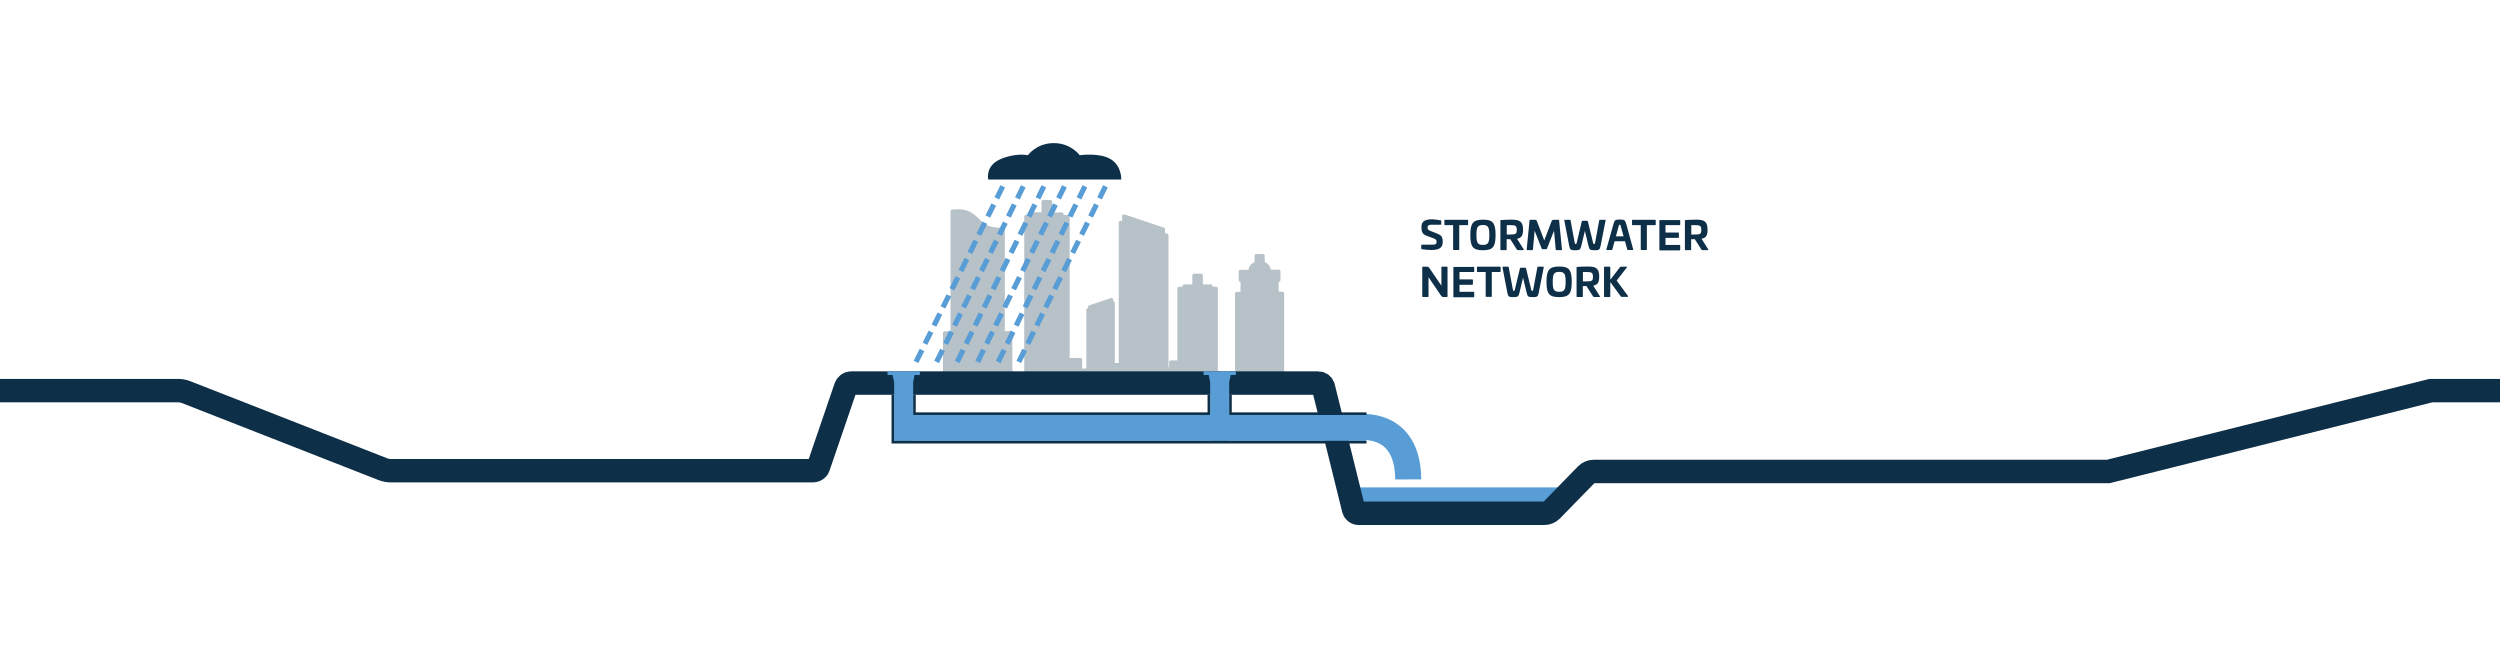 <?xml version="1.0" encoding="utf-8"?>
<!-- Generator: Adobe Illustrator 25.0.0, SVG Export Plug-In . SVG Version: 6.00 Build 0)  -->
<svg version="1.1" id="Ebene_1" xmlns="http://www.w3.org/2000/svg" xmlns:xlink="http://www.w3.org/1999/xlink" x="0px" y="0px"
	 viewBox="0 0 1920 500" style="enable-background:new 0 0 1920 500;" xml:space="preserve">
<style type="text/css">
	.st0{fill:#589DD6;}
	.st1{clip-path:url(#SVGID_2_);fill:#B7C1C8;}
	.st2{fill:#0E2F48;}
	.st3{clip-path:url(#SVGID_4_);fill:none;stroke:#0E2F48;stroke-width:18;}
	.st4{clip-path:url(#SVGID_4_);fill:none;stroke:#589DD6;stroke-width:20;}
	.st5{fill:none;stroke:#589DD6;stroke-width:4;stroke-dasharray:10.285,5.285;}
	.st6{clip-path:url(#SVGID_6_);fill:#0E2F48;}
	.st7{clip-path:url(#SVGID_8_);fill:#589DD6;}
	.st8{fill:none;stroke:#0E2F48;stroke-width:2;}
</style>
<polygon class="st0" points="1037.3,374.3 1037.3,401.4 1187.3,401.4 1221.3,374.3 "/>
<g>
	<defs>
		<rect id="SVGID_1_" width="1920" height="500"/>
	</defs>
	<clipPath id="SVGID_2_">
		<use xlink:href="#SVGID_1_"  style="overflow:visible;"/>
	</clipPath>
	<path class="st1" d="M999,297.1c-1-0.1-1.9-0.2-2.8-0.3c-1.3-0.1-2.6-0.2-4-0.4c-1-0.1-2-0.2-3-0.3l-0.3,0
		c-1.6-0.1-3.2-0.3-4.9-0.4c-0.7-0.1-1.3-0.6-1.3-1.4v-67.6h-2.8c-0.8,0-1.4-0.6-1.4-1.4v-10.3c0-0.8,0.6-1.4,1.4-1.4h0V210h-6
		c-0.8,0-1.4-0.6-1.4-1.4v-0.4c0-1.8-1-3.4-2.6-4.2c-0.4-0.2-0.7-0.3-1.1-0.4c-0.6-0.2-1-0.7-1-1.3v-4.4h-2.3v4.4
		c0,0.6-0.4,1.2-1,1.3c-2.1,0.5-3.7,2.4-3.7,4.6v0.4c0,0.8-0.6,1.4-1.4,1.4h-6v3.8h0c0.8,0,1.4,0.6,1.4,1.4v10.3
		c0,0.8-0.6,1.4-1.4,1.4h-2.8v63.6c0,0.8-0.6,1.4-1.4,1.4h-4.6c-0.8,0-1.4-0.6-1.4-1.4v-0.8h-9.9c-0.8,0-1.4-0.6-1.4-1.4v-65.3h-2.6
		c-0.8,0-1.4-0.6-1.4-1.4v-0.4h-6.1c-0.8,0-1.4-0.6-1.4-1.4v-6.8H918v6.8c0,0.8-0.6,1.4-1.4,1.4h-6.1v0.4c0,0.8-0.6,1.4-1.4,1.4
		h-2.6v55.2c0,0.8-0.6,1.4-1.4,1.4h-4.9v3.9c0,0.8-0.6,1.4-1.4,1.4h-3.2c-0.8,0-1.4-0.6-1.4-1.4V181.8l-1.7-0.5
		c-0.6-0.2-1-0.7-1-1.3v-3l-27.5-9.2v3.8c0,0.4-0.2,0.8-0.5,1.1c-0.3,0.3-0.8,0.3-1.2,0.2l-0.9-0.3v107.2c0,0.8-0.6,1.4-1.4,1.4
		h-5.7c-0.8,0-1.4-0.6-1.4-1.4v-45.7c-0.3,0-0.5-0.1-0.7-0.3c-0.3-0.3-0.5-0.7-0.5-1.1v-0.9l-14,4.7v0.9c0,0.6-0.4,1.1-1,1.3
		l-0.3,0.1v45.4c0,0.8-0.6,1.4-1.4,1.4h-5.9c-0.8,0-1.4-0.6-1.4-1.4v-6.7h-8.2c-0.8,0-1.4-0.6-1.4-1.4V167.8h-3.3
		c-0.8,0-1.4-0.6-1.4-1.4v-0.6h-7.3c-0.8,0-1.4-0.6-1.4-1.4v-8.1h-2.7v8.1c0,0.8-0.6,1.4-1.4,1.4h-7.3v0.6c0,0.8-0.6,1.4-1.4,1.4
		h-3.2v122.1c0,0.8-0.6,1.4-1.4,1.4h-9.2c-0.8,0-1.4-0.6-1.4-1.4v-1.5H776c-0.8,0-1.4-0.6-1.4-1.4v-29.7h-4.4
		c-0.8,0-1.4-0.6-1.4-1.4v-78.1h-0.8c-0.3,0-0.7,0-1,0c-0.2,0-0.4,0-0.6,0c-8.6-0.3-12.3-3.3-15.1-6c-0.1-0.1-0.1-0.1-0.2-0.2l0,0
		c-0.1-0.1-0.2-0.2-0.2-0.2l-0.3-0.3c-1.6-1.6-3.3-3.2-5.3-4.6c-2-1.3-3.9-2.1-6.2-2.5c-1.3-0.2-2.6-0.3-4-0.3c-0.6,0-1.2,0-1.8,0.1
		l-0.7,0v92.1c0,0.8-0.6,1.4-1.4,1.4h-4.4v29.7c0,0.8-0.6,1.4-1.4,1.4h-1.3v6.6c0,0.7-0.5,1.3-1.2,1.4c-4,0.3-8.2,0.7-12.5,1.1"/>
	<path class="st1" d="M710.3,294.6c3.8-0.3,7.6-0.7,11.2-1v-6.7c0-0.8,0.6-1.4,1.4-1.4h1.3v-29.7c0-0.8,0.6-1.4,1.4-1.4h4.4v-92.1
		c0-0.7,0.6-1.3,1.3-1.4l2-0.1c0.7,0,1.3-0.1,1.9-0.1c1.6,0,3,0.1,4.5,0.3c2.7,0.4,4.9,1.3,7.2,2.9c2.3,1.5,4,3.2,5.7,4.9l0.3,0.3
		c0.1,0.1,0.2,0.2,0.3,0.3l0,0c0.1,0.1,0.1,0.1,0.2,0.2c2.6,2.5,5.7,4.9,13.3,5.2c0.2,0,0.4,0,0.7,0c0.3,0,0.6,0,0.8,0h2.1
		c0.8,0,1.4,0.6,1.4,1.4v78.1h4.4c0.8,0,1.4,0.6,1.4,1.4v29.7h1.2c0.8,0,1.4,0.6,1.4,1.4v1.5h6.5V166.4c0-0.8,0.6-1.4,1.4-1.4h3.2
		v-0.6c0-0.8,0.6-1.4,1.4-1.4h7.3V155c0-0.8,0.6-1.4,1.4-1.4h5.4c0.8,0,1.4,0.6,1.4,1.4v8.1h7.3c0.8,0,1.4,0.6,1.4,1.4v0.6h3.3
		c0.8,0,1.4,0.6,1.4,1.4v108.4h8.2c0.8,0,1.4,0.6,1.4,1.4v6.7h3.2v-45c0-0.6,0.4-1.1,1-1.3l0.3-0.1v-0.8c0-0.6,0.4-1.1,0.9-1.3
		l16.7-5.6c0.4-0.1,0.9-0.1,1.2,0.2c0.4,0.3,0.6,0.7,0.6,1.1v1.1c0.3,0,0.5,0.1,0.7,0.3c0.3,0.3,0.5,0.7,0.5,1.1v46.1h3V170.9
		c0-0.4,0.2-0.8,0.5-1.1c0.3-0.3,0.8-0.3,1.2-0.2l0.9,0.3V166c0-0.4,0.2-0.8,0.6-1.1c0.4-0.3,0.8-0.3,1.2-0.2l30.2,10.1
		c0.6,0.2,0.9,0.7,0.9,1.3v2.9l1.7,0.5c0.6,0.2,1,0.7,1,1.3v101.3h0.5v-3.9c0-0.8,0.6-1.4,1.4-1.4h4.9v-55.2c0-0.8,0.6-1.4,1.4-1.4
		h2.6v-0.4c0-0.8,0.6-1.4,1.4-1.4h6.1v-6.8c0-0.8,0.6-1.4,1.4-1.4h5.3c0.8,0,1.4,0.6,1.4,1.4v6.8h6.1c0.8,0,1.4,0.6,1.4,1.4v0.4h2.6
		c0.8,0,1.4,0.6,1.4,1.4v65.3h9.9c0.8,0,1.4,0.6,1.4,1.4v0.8h1.9v-63.6c0-0.8,0.6-1.4,1.4-1.4h2.8v-7.6h0c-0.8,0-1.4-0.6-1.4-1.4
		v-6.5c0-0.8,0.6-1.4,1.4-1.4h6.1c0.4-2.7,2.1-4.9,4.7-5.9v-4.8c0-0.8,0.6-1.4,1.4-1.4h5c0.8,0,1.4,0.6,1.4,1.4v4.7
		c0.2,0.1,0.4,0.2,0.6,0.3c2.2,1.1,3.7,3.2,4,5.6h6.1c0.8,0,1.4,0.6,1.4,1.4v6.5c0,0.8-0.6,1.4-1.4,1.4h0v7.6h2.8
		c0.8,0,1.4,0.6,1.4,1.4v67.7c1.2,0.1,2.5,0.2,3.7,0.3l0.3,0c1,0.1,2,0.2,3,0.3c1.4,0.1,2.7,0.2,4,0.4c0.9,0.1,1.9,0.2,2.8,0.3"/>
</g>
<g>
	<path class="st2" d="M1106.4,169.2c0.4,0.1,0.5,0.3,0.5,0.5v2.4c0,0.4-0.2,0.5-0.6,0.5h-7.1c-1.8,0-2.8,0.6-2.8,1.9v0.4
		c0,1.1,0.4,1.7,1.8,2.3l5.6,2.2c2.9,1.1,4.2,2.5,4.2,6v0.8c0,4.4-3.5,5.8-8.6,5.8c-2.2,0-4.6-0.2-7.4-0.6c-0.4-0.1-0.5-0.3-0.5-0.7
		v-2.3c0-0.4,0.2-0.5,0.6-0.5h8.5c1.8,0,2.7-0.5,2.7-1.9v-0.4c0-1.3-0.6-1.9-2.2-2.5l-5.8-2.2c-2.5-0.9-3.6-2.6-3.6-6.1v-0.7
		c0-4.4,3.1-5.7,8.4-5.7C1102.6,168.6,1104,168.8,1106.4,169.2z"/>
	<path class="st2" d="M1127,168.8c0.3,0,0.5,0.2,0.5,0.5v3.2c0,0.3-0.2,0.4-0.5,0.4h-6.3v18.6c0,0.3-0.1,0.5-0.4,0.5h-3.8
		c-0.3,0-0.5-0.1-0.5-0.5v-18.6h-6.3c-0.3,0-0.4-0.1-0.4-0.4v-3.2c0-0.3,0.1-0.5,0.4-0.5H1127z"/>
	<path class="st2" d="M1148.6,180.5c0,9.1-2.1,11.7-9.7,11.7c-7.7,0-9.7-2.7-9.7-11.7c0-9.1,2.1-11.8,9.7-11.8
		C1146.5,168.6,1148.6,171.3,1148.6,180.5z M1133.9,180.5c0,5.8,0.8,7.6,5,7.6c4.1,0,4.9-1.8,4.9-7.6c0-5.9-0.8-7.7-4.9-7.7
		C1134.7,172.8,1133.9,174.6,1133.9,180.5z"/>
	<path class="st2" d="M1169.7,176.4c0,4.5-1.2,6.3-4.6,7l5.1,8.1c0.2,0.3,0.1,0.6-0.4,0.6h-3.8c-0.7,0-0.9-0.2-1.2-0.7l-4.9-7.7
		h-2.8v7.9c0,0.4-0.1,0.5-0.5,0.5h-3.8c-0.4,0-0.5-0.1-0.5-0.5v-22.2c0-0.3,0.1-0.4,0.5-0.4c2.6-0.2,5.5-0.3,8-0.3
		C1167.4,168.6,1169.7,170.4,1169.7,176.4z M1157.2,172.8v7.3h3.2c3.6,0,4.5-0.5,4.5-3.5c0-3-0.9-3.7-4.5-3.7H1157.2z"/>
	<path class="st2" d="M1197,168.8c0.3,0,0.4,0.2,0.4,0.5l2.2,22.3c0,0.3-0.2,0.5-0.5,0.5h-3.8c-0.3,0-0.4-0.1-0.5-0.5l-1.3-14.4
		l-5.4,13.7c-0.1,0.3-0.3,0.5-0.6,0.5h-2.9c-0.3,0-0.5-0.2-0.6-0.5l-5.4-13.7l-1.3,14.4c0,0.3-0.2,0.5-0.5,0.5h-3.8
		c-0.3,0-0.5-0.1-0.5-0.5l2.2-22.3c0-0.3,0.1-0.5,0.4-0.5h3.6c1,0,1.3,0.2,1.7,1.2l5.6,14.6l5.6-14.6c0.4-1,0.8-1.2,1.7-1.2H1197z"
		/>
	<path class="st2" d="M1232.7,168.8c0.3,0,0.5,0.1,0.4,0.5l-3.8,19.3c-0.6,3.2-1.2,3.6-4.5,3.6c-3.8,0-4.1-0.4-4.9-3.6l-2.7-11.3
		l-2.7,11.3c-0.8,3.2-1.2,3.6-4.9,3.6c-3.3,0-3.9-0.4-4.5-3.6l-3.7-19.3c-0.1-0.4,0.1-0.5,0.4-0.5h4c0.3,0,0.4,0.1,0.4,0.5l3.2,17.2
		c0.2,0.8,0.3,0.9,0.7,0.9c0.5,0,0.6-0.2,0.8-0.9l3.9-16.4c0.1-0.4,0.4-0.5,0.6-0.5h3.5c0.3,0,0.5,0.1,0.6,0.5l4,16.4
		c0.2,0.8,0.3,0.9,0.8,0.9c0.4,0,0.5-0.2,0.7-0.9l3.2-17.2c0.1-0.4,0.2-0.5,0.5-0.5H1232.7z"/>
	<path class="st2" d="M1249,172.2l5.3,19.3c0.1,0.4-0.1,0.5-0.4,0.5h-3.8c-0.3,0-0.3-0.1-0.4-0.5l-1.7-6.2h-8l-1.7,6.2
		c-0.1,0.4-0.1,0.5-0.4,0.5h-3.8c-0.3,0-0.5-0.1-0.4-0.5l5.4-19.3c0.9-3.3,1.5-3.6,5-3.6C1247.6,168.6,1248.1,169,1249,172.2z
		 M1243.2,173.5l-2.2,8h5.9l-2.2-8c-0.2-0.7-0.2-0.9-0.8-0.9C1243.4,172.6,1243.4,172.8,1243.2,173.5z"/>
	<path class="st2" d="M1271.1,168.8c0.3,0,0.5,0.2,0.5,0.5v3.2c0,0.3-0.2,0.4-0.5,0.4h-6.3v18.6c0,0.3-0.1,0.5-0.4,0.5h-3.8
		c-0.3,0-0.5-0.1-0.5-0.5v-18.6h-6.3c-0.3,0-0.4-0.1-0.4-0.4v-3.2c0-0.3,0.1-0.5,0.4-0.5H1271.1z"/>
	<path class="st2" d="M1289.9,168.8c0.3,0,0.5,0.2,0.5,0.5v3.2c0,0.3-0.2,0.4-0.5,0.4h-10.8v5.7h9.8c0.3,0,0.5,0.2,0.5,0.5v3.1
		c0,0.3-0.2,0.5-0.5,0.5h-9.8v5.4h10.8c0.3,0,0.5,0.1,0.5,0.5v3.2c0,0.3-0.2,0.5-0.5,0.5h-15c-0.3,0-0.5-0.1-0.5-0.5v-22.3
		c0-0.3,0.2-0.5,0.5-0.5H1289.9z"/>
	<path class="st2" d="M1311.4,176.4c0,4.5-1.2,6.3-4.6,7l5.1,8.1c0.2,0.3,0.1,0.6-0.4,0.6h-3.8c-0.7,0-0.9-0.2-1.2-0.7l-4.9-7.7
		h-2.8v7.9c0,0.4-0.1,0.5-0.5,0.5h-3.8c-0.4,0-0.5-0.1-0.5-0.5v-22.2c0-0.3,0.1-0.4,0.5-0.4c2.6-0.2,5.5-0.3,8-0.3
		C1309.2,168.6,1311.4,170.4,1311.4,176.4z M1298.9,172.8v7.3h3.2c3.6,0,4.5-0.5,4.5-3.5c0-3-0.9-3.7-4.5-3.7H1298.9z"/>
</g>
<g>
	<path class="st2" d="M1111.2,204.8c0.3,0,0.5,0.2,0.5,0.5v22.3c0,0.3-0.1,0.5-0.5,0.5h-2.8c-0.7,0-1.1-0.2-1.5-0.8l-9.8-14.4v14.7
		c0,0.3-0.2,0.5-0.5,0.5h-3.8c-0.3,0-0.5-0.1-0.5-0.5v-22.3c0-0.3,0.2-0.5,0.5-0.5h3c1.2,0,1.3,0.3,1.9,1l9.3,13.6v-14.1
		c0-0.3,0.2-0.5,0.5-0.5H1111.2z"/>
	<path class="st2" d="M1131.7,204.8c0.3,0,0.5,0.2,0.5,0.5v3.2c0,0.3-0.2,0.4-0.5,0.4h-10.8v5.7h9.8c0.3,0,0.5,0.2,0.5,0.5v3.1
		c0,0.3-0.2,0.5-0.5,0.5h-9.8v5.4h10.8c0.3,0,0.5,0.1,0.5,0.5v3.2c0,0.3-0.2,0.5-0.5,0.5h-15c-0.3,0-0.5-0.1-0.5-0.5v-22.3
		c0-0.3,0.2-0.5,0.5-0.5H1131.7z"/>
	<path class="st2" d="M1152,204.8c0.3,0,0.5,0.2,0.5,0.5v3.2c0,0.3-0.2,0.4-0.5,0.4h-6.3v18.6c0,0.3-0.1,0.5-0.4,0.5h-3.8
		c-0.3,0-0.5-0.1-0.5-0.5v-18.6h-6.3c-0.3,0-0.4-0.1-0.4-0.4v-3.2c0-0.3,0.1-0.5,0.4-0.5H1152z"/>
	<path class="st2" d="M1185.2,204.8c0.3,0,0.5,0.1,0.4,0.5l-3.8,19.3c-0.6,3.2-1.2,3.6-4.5,3.6c-3.8,0-4.1-0.4-4.9-3.6l-2.7-11.3
		l-2.7,11.3c-0.8,3.2-1.2,3.6-4.9,3.6c-3.3,0-3.9-0.4-4.5-3.6l-3.7-19.3c-0.1-0.4,0.1-0.5,0.4-0.5h4c0.3,0,0.4,0.1,0.4,0.5l3.2,17.2
		c0.2,0.8,0.3,0.9,0.7,0.9c0.5,0,0.6-0.2,0.8-0.9l3.9-16.4c0.1-0.4,0.4-0.5,0.6-0.5h3.5c0.3,0,0.5,0.1,0.6,0.5l4,16.4
		c0.2,0.8,0.3,0.9,0.8,0.9c0.4,0,0.5-0.2,0.7-0.9l3.2-17.2c0.1-0.4,0.2-0.5,0.5-0.5H1185.2z"/>
	<path class="st2" d="M1207.1,216.5c0,9.1-2.1,11.7-9.7,11.7c-7.7,0-9.7-2.7-9.7-11.7c0-9.1,2.1-11.8,9.7-11.8
		C1205.1,204.6,1207.1,207.3,1207.1,216.5z M1192.5,216.5c0,5.8,0.8,7.6,5,7.6c4.1,0,4.9-1.8,4.9-7.6c0-5.9-0.8-7.7-4.9-7.7
		C1193.3,208.8,1192.5,210.6,1192.5,216.5z"/>
	<path class="st2" d="M1228.2,212.4c0,4.5-1.2,6.3-4.6,7l5.1,8.1c0.2,0.3,0.1,0.6-0.4,0.6h-3.8c-0.7,0-0.9-0.2-1.2-0.7l-4.9-7.7
		h-2.8v7.9c0,0.4-0.1,0.5-0.5,0.5h-3.8c-0.4,0-0.5-0.1-0.5-0.5v-22.2c0-0.3,0.1-0.4,0.5-0.4c2.6-0.2,5.5-0.3,8-0.3
		C1226,204.6,1228.2,206.4,1228.2,212.4z M1215.7,208.8v7.3h3.2c3.6,0,4.5-0.5,4.5-3.5c0-3-0.9-3.7-4.5-3.7H1215.7z"/>
	<path class="st2" d="M1249.1,204.8c0.5,0,0.5,0.2,0.3,0.6l-7.8,10.1l8.6,11.7c0.3,0.4,0.3,0.8-0.5,0.8h-4.2c-0.3,0-0.5-0.1-0.7-0.3
		l-8.1-11.1v11c0,0.3-0.2,0.5-0.5,0.5h-3.8c-0.3,0-0.5-0.1-0.5-0.5v-22.3c0-0.3,0.2-0.5,0.5-0.5h3.8c0.3,0,0.5,0.2,0.5,0.5v9.5
		l7.5-9.7c0.2-0.2,0.4-0.3,0.6-0.3H1249.1z"/>
</g>
<g>
	<defs>
		<rect id="SVGID_3_" width="1920" height="500"/>
	</defs>
	<clipPath id="SVGID_4_">
		<use xlink:href="#SVGID_3_"  style="overflow:visible;"/>
	</clipPath>
	<path class="st3" d="M1920,300h-53.1l-247.8,62.1h-395.5c-1.7,0-3.9,1-5.1,2.2l-27.1,27.8c-1.2,1.2-3.4,2.1-5.1,2.1h-143
		c-1.7,0-3.3-1.3-3.7-2.9l-23.3-94.2c-0.4-1.6-2.1-2.9-3.7-2.9H653.6c-1.7,0-3.4,1.3-4,2.8l-21.1,61.7c-0.5,1.6-2.3,2.8-4,2.8H300
		c-1.7,0-4.2-0.5-5.8-1.1l-151.4-59.3c-1.5-0.6-4.1-1.1-5.8-1.1H0"/>
	<path class="st4" d="M1043.1,328.2c0,0,38.2-6,38.4,40"/>
</g>
<line class="st5" x1="770.1" y1="143.1" x2="703.5" y2="278"/>
<line class="st5" x1="785.9" y1="143.1" x2="719.3" y2="278"/>
<line class="st5" x1="801.7" y1="143.1" x2="735.1" y2="278"/>
<line class="st5" x1="817.5" y1="143.1" x2="750.8" y2="278"/>
<line class="st5" x1="833.2" y1="143.1" x2="766.6" y2="278"/>
<line class="st5" x1="849" y1="143.1" x2="782.4" y2="278"/>
<g>
	<defs>
		<rect id="SVGID_5_" width="1920" height="500"/>
	</defs>
	<clipPath id="SVGID_6_">
		<use xlink:href="#SVGID_5_"  style="overflow:visible;"/>
	</clipPath>
	<path class="st6" d="M759,137.9h102.1c0,0,0.6-10.3-8-15.6c-8.5-5.3-23.9-3.1-23.9-3.1s-6.6-9.3-19.9-9.3
		c-13.3,0-19.9,9.3-19.9,9.3s-9.3-2.1-21.2,3.1C756.4,127.5,759,137.9,759,137.9"/>
</g>
<rect x="687.3" y="318.7" class="st0" width="361.8" height="19.9"/>
<polygon class="st0" points="686.7,338.6 701.3,338.6 701.3,293.6 702.7,286.5 685.2,286.5 686.7,293.6 "/>
<polygon class="st0" points="929.4,338.6 944,338.6 944,293.6 945.5,286.5 928,286.5 929.4,293.6 "/>
<g>
	<defs>
		<rect id="SVGID_7_" width="1920" height="500"/>
	</defs>
	<clipPath id="SVGID_8_">
		<use xlink:href="#SVGID_7_"  style="overflow:visible;"/>
	</clipPath>
	<path class="st7" d="M681.6,285.2L681.6,285.2v2.3c0,0.3,0.2,0.5,0.5,0.5h23.9c0.3,0,0.5-0.2,0.5-0.5v-2.3H681.6z"/>
	<path class="st7" d="M924.3,285.2L924.3,285.2v2.3c0,0.3,0.2,0.5,0.5,0.5h23.9c0.3,0,0.5-0.2,0.5-0.5v-2.3H924.3z"/>
</g>
<polyline class="st8" points="928.4,303.1 928.4,317.7 702.3,317.7 702.3,303.1 "/>
<polyline class="st8" points="685.7,303.1 685.7,338.6 685.7,339.6 686.7,339.6 687.3,339.6 701.3,339.6 929.4,339.6 944,339.6 
	1049.5,339.6 "/>
<polyline class="st8" points="1049.5,317.7 945,317.7 945,303.1 "/>
</svg>
